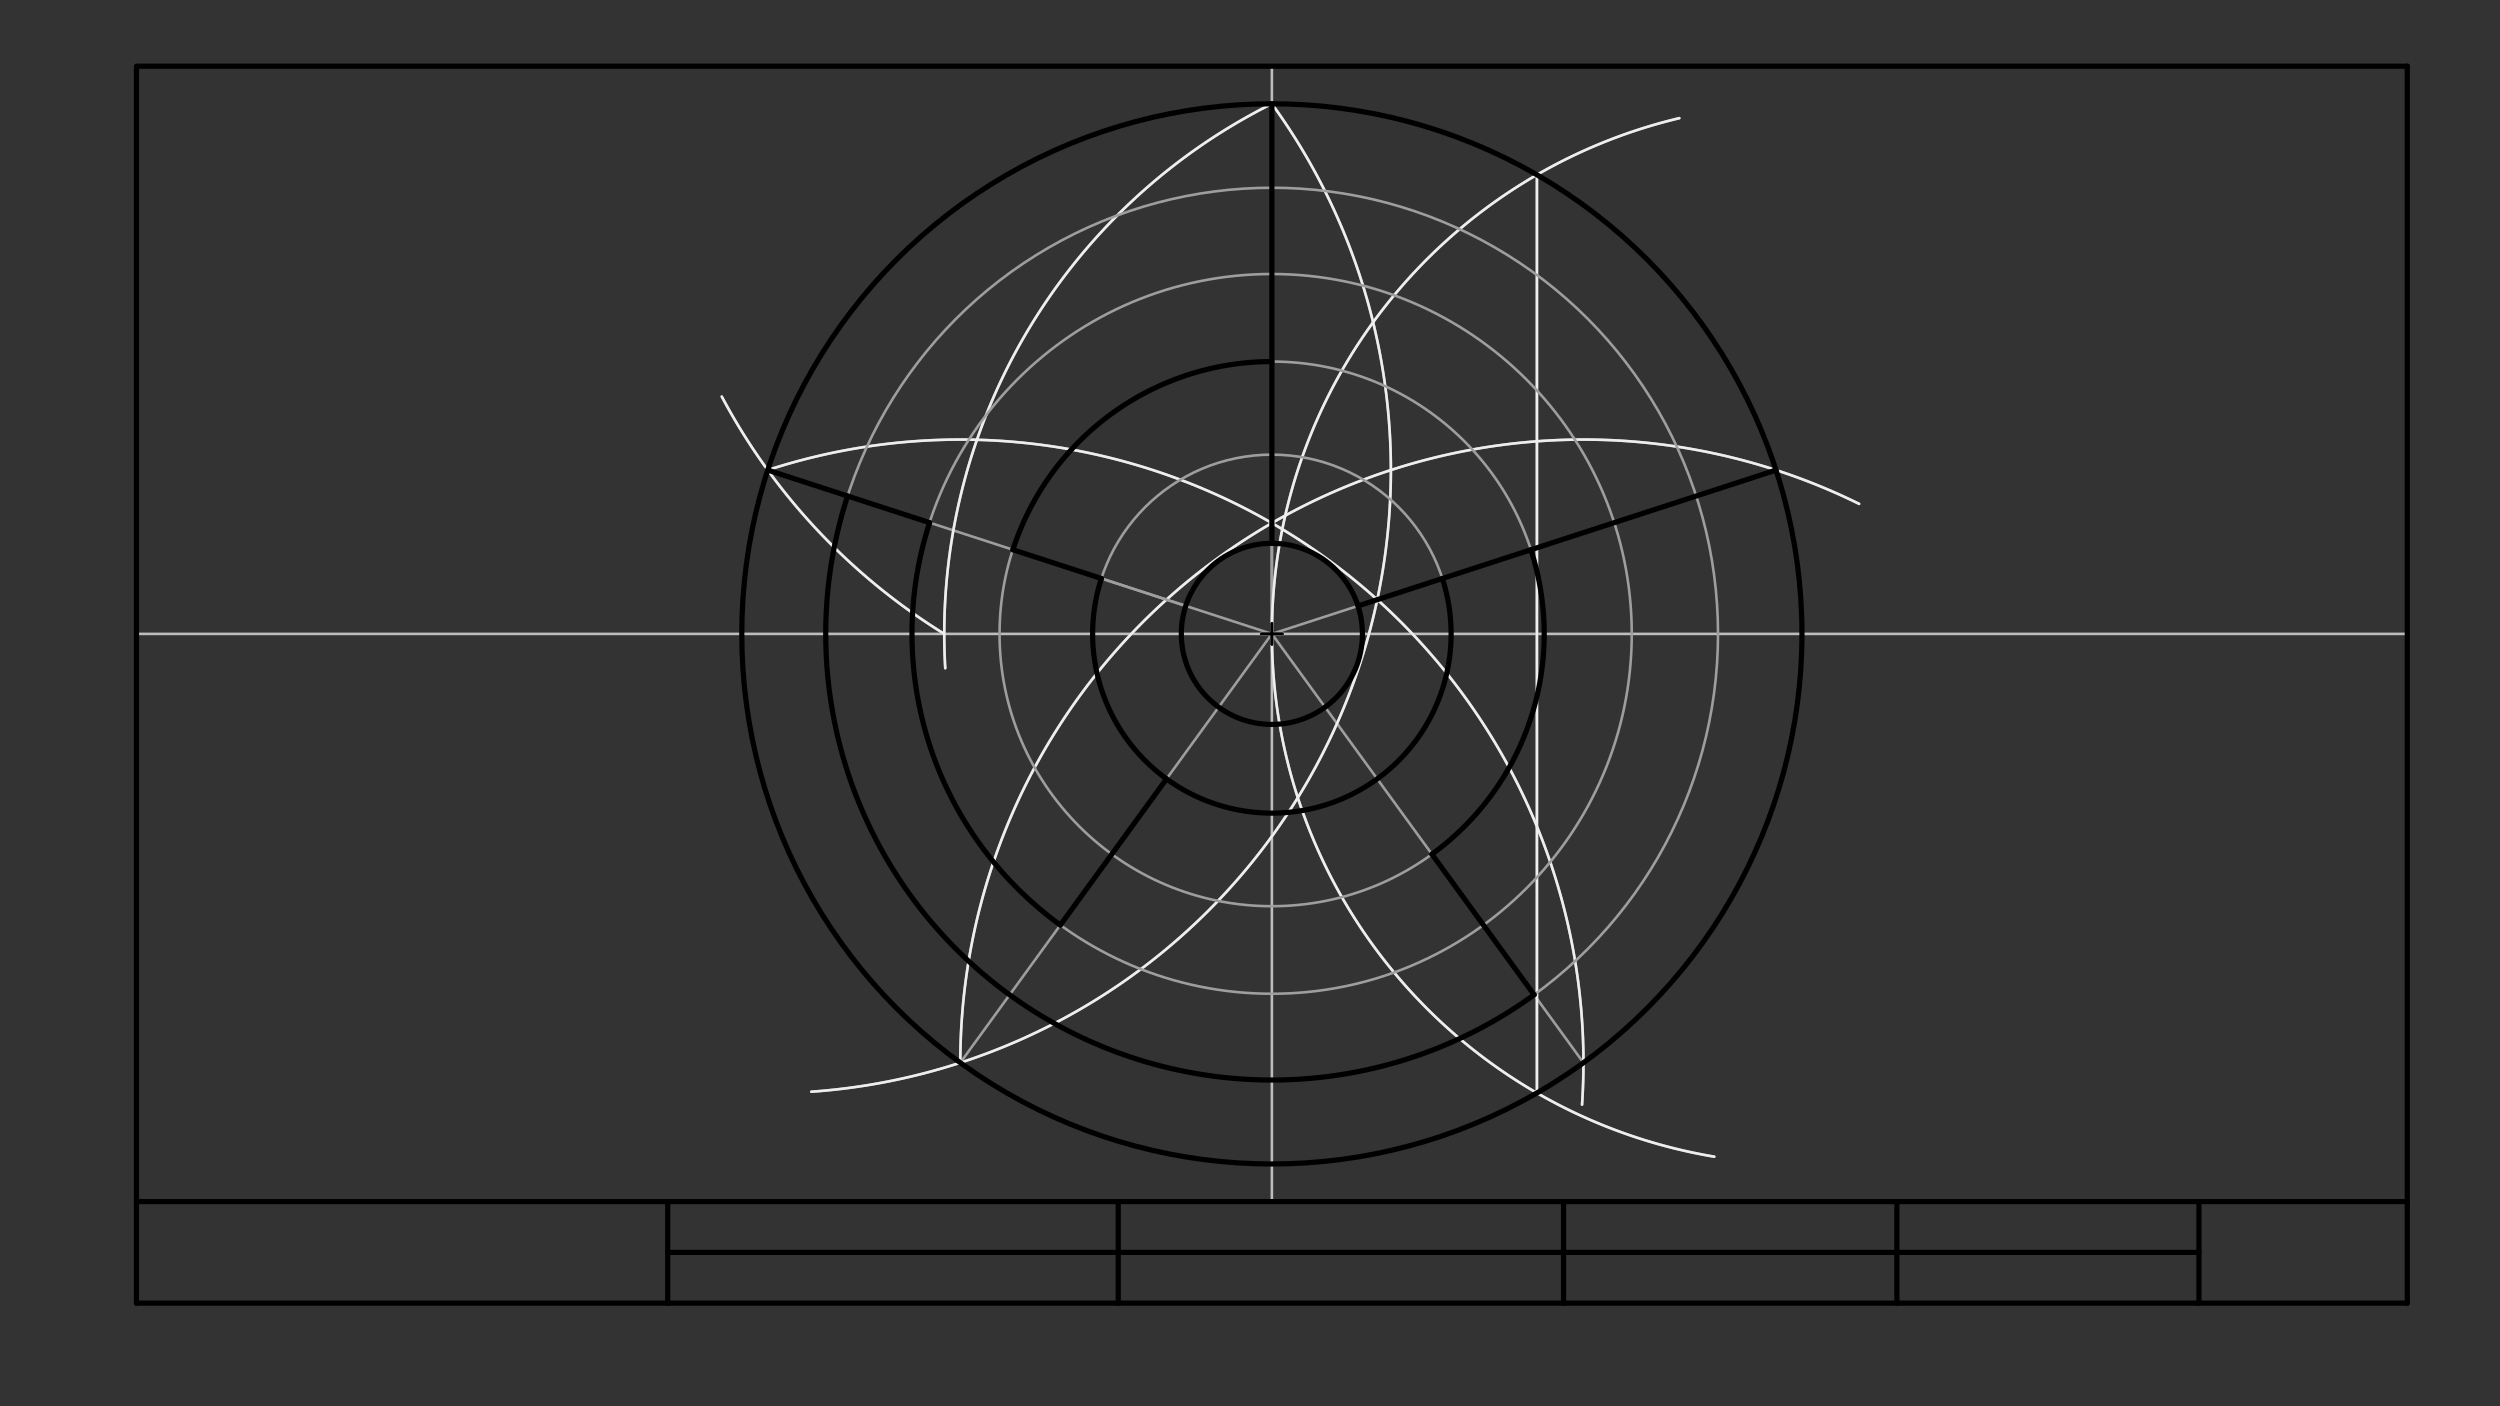 <svg xmlns="http://www.w3.org/2000/svg" class="svg--1it" height="100%" preserveAspectRatio="xMidYMid meet" viewBox="0 0 960 540" width="100%"><rect x="0" y="0" width="960" height="540" fill="#333333" stroke="none"/><defs><marker id="marker-arrow" markerHeight="16" markerUnits="userSpaceOnUse" markerWidth="24" orient="auto-start-reverse" refX="24" refY="4" viewBox="0 0 24 8"><path d="M 0 0 L 24 4 L 0 8 z" stroke="inherit"></path></marker></defs><g class="aux-layer--1FB"><g class="element--2qn"><line stroke="#BDBDBD" stroke-dasharray="none" stroke-linecap="round" stroke-width="1" x1="52.4" x2="52.4" y1="25.412" y2="461.412"></line></g><g class="element--2qn"><line stroke="#BDBDBD" stroke-dasharray="none" stroke-linecap="round" stroke-width="1" x1="52.4" x2="924.4" y1="243.412" y2="243.412"></line></g><g class="element--2qn"><line stroke="#BDBDBD" stroke-dasharray="none" stroke-linecap="round" stroke-width="1" x1="488.4" x2="488.4" y1="25.412" y2="461.412"></line></g><g class="element--2qn"><g class="center--1s5"><line x1="484.4" y1="243.412" x2="492.4" y2="243.412" stroke="#BDBDBD" stroke-width="1" stroke-linecap="round"></line><line x1="488.4" y1="239.412" x2="488.4" y2="247.412" stroke="#BDBDBD" stroke-width="1" stroke-linecap="round"></line><circle class="hit--230" cx="488.4" cy="243.412" r="4" stroke="none" fill="transparent"></circle></g><circle cx="488.4" cy="243.412" fill="none" r="203.556" stroke="#BDBDBD" stroke-dasharray="none" stroke-width="1"></circle></g><g class="element--2qn"><path d="M 488.4 243.412 A 203.556 203.556 0 0 1 644.852 45.381" fill="none" stroke="#9E9E9E" stroke-dasharray="none" stroke-linecap="round" stroke-width="1"></path></g><g class="element--2qn"><path d="M 488.4 243.412 A 203.556 203.556 0 0 0 658.268 444.162" fill="none" stroke="#9E9E9E" stroke-dasharray="none" stroke-linecap="round" stroke-width="1"></path></g><g class="element--2qn"><line stroke="#9E9E9E" stroke-dasharray="none" stroke-linecap="round" stroke-width="1" x1="590.178" x2="590.178" y1="419.697" y2="67.128"></line></g><g class="element--2qn"><path d="M 488.4 39.856 A 227.583 227.583 0 0 0 362.977 256.583" fill="none" stroke="#9E9E9E" stroke-dasharray="none" stroke-linecap="round" stroke-width="1"></path></g><g class="element--2qn"><path d="M 362.595 243.412 A 239.295 239.295 0 0 1 277.169 152.3" fill="none" stroke="#9E9E9E" stroke-dasharray="none" stroke-linecap="round" stroke-width="1"></path></g><g class="element--2qn"><path d="M 488.4 39.856 A 239.295 239.295 0 0 1 311.555 419.218" fill="none" stroke="#9E9E9E" stroke-dasharray="none" stroke-linecap="round" stroke-width="1"></path></g><g class="element--2qn"><path d="M 294.807 180.51 A 239.295 239.295 0 0 1 607.507 424.17" fill="none" stroke="#9E9E9E" stroke-dasharray="none" stroke-linecap="round" stroke-width="1"></path></g><g class="element--2qn"><path d="M 368.753 408.093 A 239.295 239.295 0 0 1 713.89 193.479" fill="none" stroke="#9E9E9E" stroke-dasharray="none" stroke-linecap="round" stroke-width="1"></path></g><g class="element--2qn"><line stroke="#9E9E9E" stroke-dasharray="none" stroke-linecap="round" stroke-width="1" x1="488.4" x2="488.4" y1="243.459" y2="39.856"></line></g><g class="element--2qn"><line stroke="#9E9E9E" stroke-dasharray="none" stroke-linecap="round" stroke-width="1" x1="488.4" x2="681.993" y1="243.412" y2="180.51"></line></g><g class="element--2qn"><line stroke="#9E9E9E" stroke-dasharray="none" stroke-linecap="round" stroke-width="1" x1="488.4" x2="294.807" y1="243.412" y2="180.51"></line></g><g class="element--2qn"><line stroke="#9E9E9E" stroke-dasharray="none" stroke-linecap="round" stroke-width="1" x1="488.4" x2="368.753" y1="243.412" y2="408.093"></line></g><g class="element--2qn"><line stroke="#9E9E9E" stroke-dasharray="none" stroke-linecap="round" stroke-width="1" x1="488.4" x2="608.047" y1="243.412" y2="408.093"></line></g><g class="element--2qn"><path d="M 488.4 243.412 A 203.556 203.556 0 0 1 644.852 45.381" fill="none" stroke="#EEEEEE" stroke-dasharray="none" stroke-linecap="round" stroke-width="1"></path></g><g class="element--2qn"><path d="M 488.4 243.412 A 203.556 203.556 0 0 0 658.268 444.162" fill="none" stroke="#EEEEEE" stroke-dasharray="none" stroke-linecap="round" stroke-width="1"></path></g><g class="element--2qn"><path d="M 488.4 39.856 A 227.583 227.583 0 0 0 362.977 256.583" fill="none" stroke="#EEEEEE" stroke-dasharray="none" stroke-linecap="round" stroke-width="1"></path></g><g class="element--2qn"><path d="M 362.595 243.412 A 239.295 239.295 0 0 1 277.169 152.3" fill="none" stroke="#EEEEEE" stroke-dasharray="none" stroke-linecap="round" stroke-width="1"></path></g><g class="element--2qn"><path d="M 488.4 39.856 A 239.295 239.295 0 0 1 311.555 419.218" fill="none" stroke="#EEEEEE" stroke-dasharray="none" stroke-linecap="round" stroke-width="1"></path></g><g class="element--2qn"><path d="M 294.807 180.51 A 239.295 239.295 0 0 1 607.507 424.17" fill="none" stroke="#EEEEEE" stroke-dasharray="none" stroke-linecap="round" stroke-width="1"></path></g><g class="element--2qn"><path d="M 368.753 408.093 A 239.295 239.295 0 0 1 713.89 193.479" fill="none" stroke="#EEEEEE" stroke-dasharray="none" stroke-linecap="round" stroke-width="1"></path></g><g class="element--2qn"><line stroke="#EEEEEE" stroke-dasharray="none" stroke-linecap="round" stroke-width="1" x1="590.178" x2="590.178" y1="419.697" y2="67.128"></line></g><g class="element--2qn"><g class="center--1s5"><line x1="484.4" y1="243.412" x2="492.4" y2="243.412" stroke="#9E9E9E" stroke-width="1" stroke-linecap="round"></line><line x1="488.4" y1="239.412" x2="488.4" y2="247.412" stroke="#9E9E9E" stroke-width="1" stroke-linecap="round"></line><circle class="hit--230" cx="488.4" cy="243.412" r="4" stroke="none" fill="transparent"></circle></g><circle cx="488.4" cy="243.412" fill="none" r="171.316" stroke="#9E9E9E" stroke-dasharray="none" stroke-width="1"></circle></g><g class="element--2qn"><g class="center--1s5"><line x1="484.4" y1="243.412" x2="492.4" y2="243.412" stroke="#9E9E9E" stroke-width="1" stroke-linecap="round"></line><line x1="488.4" y1="239.412" x2="488.4" y2="247.412" stroke="#9E9E9E" stroke-width="1" stroke-linecap="round"></line><circle class="hit--230" cx="488.4" cy="243.412" r="4" stroke="none" fill="transparent"></circle></g><circle cx="488.4" cy="243.412" fill="none" r="138.193" stroke="#9E9E9E" stroke-dasharray="none" stroke-width="1"></circle></g><g class="element--2qn"><g class="center--1s5"><line x1="484.4" y1="243.412" x2="492.4" y2="243.412" stroke="#9E9E9E" stroke-width="1" stroke-linecap="round"></line><line x1="488.4" y1="239.412" x2="488.4" y2="247.412" stroke="#9E9E9E" stroke-width="1" stroke-linecap="round"></line><circle class="hit--230" cx="488.4" cy="243.412" r="4" stroke="none" fill="transparent"></circle></g><circle cx="488.4" cy="243.412" fill="none" r="104.573" stroke="#9E9E9E" stroke-dasharray="none" stroke-width="1"></circle></g><g class="element--2qn"><g class="center--1s5"><line x1="484.4" y1="243.412" x2="492.4" y2="243.412" stroke="#9E9E9E" stroke-width="1" stroke-linecap="round"></line><line x1="488.4" y1="239.412" x2="488.4" y2="247.412" stroke="#9E9E9E" stroke-width="1" stroke-linecap="round"></line><circle class="hit--230" cx="488.4" cy="243.412" r="4" stroke="none" fill="transparent"></circle></g><circle cx="488.4" cy="243.412" fill="none" r="68.828" stroke="#9E9E9E" stroke-dasharray="none" stroke-width="1"></circle></g><g class="element--2qn"><line stroke="#9E9E9E" stroke-dasharray="none" stroke-linecap="round" stroke-width="1" x1="422.941" x2="455.329" y1="222.143" y2="232.667"></line></g></g><g class="main-layer--3Vd"><g class="element--2qn"><line stroke="#000000" stroke-dasharray="none" stroke-linecap="round" stroke-width="2" x1="52.4" x2="52.4" y1="26.412" y2="500.412"></line></g><g class="element--2qn"><line stroke="#000000" stroke-dasharray="none" stroke-linecap="round" stroke-width="2" x1="52.4" x2="924.4" y1="500.412" y2="500.412"></line></g><g class="element--2qn"><line stroke="#000000" stroke-dasharray="none" stroke-linecap="round" stroke-width="2" x1="924.4" x2="924.4" y1="500.412" y2="25.412"></line></g><g class="element--2qn"><line stroke="#000000" stroke-dasharray="none" stroke-linecap="round" stroke-width="2" x1="924.4" x2="52.4" y1="25.412" y2="25.412"></line></g><g class="element--2qn"><line stroke="#000000" stroke-dasharray="none" stroke-linecap="round" stroke-width="2" x1="52.4" x2="924.4" y1="461.412" y2="461.412"></line></g><g class="element--2qn"><line stroke="#000000" stroke-dasharray="none" stroke-linecap="round" stroke-width="2" x1="844.4" x2="844.4" y1="500.412" y2="461.412"></line></g><g class="element--2qn"><line stroke="#000000" stroke-dasharray="none" stroke-linecap="round" stroke-width="2" x1="256.4" x2="256.4" y1="500.412" y2="461.412"></line></g><g class="element--2qn"><line stroke="#000000" stroke-dasharray="none" stroke-linecap="round" stroke-width="2" x1="728.4" x2="728.4" y1="500.412" y2="461.412"></line></g><g class="element--2qn"><line stroke="#000000" stroke-dasharray="none" stroke-linecap="round" stroke-width="2" x1="600.4" x2="600.4" y1="500.412" y2="461.412"></line></g><g class="element--2qn"><line stroke="#000000" stroke-dasharray="none" stroke-linecap="round" stroke-width="2" x1="429.4" x2="429.4" y1="500.412" y2="461.412"></line></g><g class="element--2qn"><line stroke="#000000" stroke-dasharray="none" stroke-linecap="round" stroke-width="2" x1="256.4" x2="844.4" y1="480.912" y2="480.912"></line></g><g class="element--2qn"><g class="center--1s5"><line x1="484.4" y1="243.412" x2="492.4" y2="243.412" stroke="#000000" stroke-width="1" stroke-linecap="round"></line><line x1="488.4" y1="239.412" x2="488.4" y2="247.412" stroke="#000000" stroke-width="1" stroke-linecap="round"></line><circle class="hit--230" cx="488.4" cy="243.412" r="4" stroke="none" fill="transparent"></circle></g><circle cx="488.4" cy="243.412" fill="none" r="203.556" stroke="#000000" stroke-dasharray="none" stroke-width="2"></circle></g><g class="element--2qn"><g class="center--1s5"><line x1="484.4" y1="243.412" x2="492.4" y2="243.412" stroke="#000000" stroke-width="1" stroke-linecap="round"></line><line x1="488.4" y1="239.412" x2="488.4" y2="247.412" stroke="#000000" stroke-width="1" stroke-linecap="round"></line><circle class="hit--230" cx="488.4" cy="243.412" r="4" stroke="none" fill="transparent"></circle></g><circle cx="488.4" cy="243.412" fill="none" r="34.773" stroke="#000000" stroke-dasharray="none" stroke-width="2"></circle></g><g class="element--2qn"><path d="M 587.855 211.098 A 104.573 104.573 0 0 1 549.867 328.014" fill="none" stroke="#000000" stroke-dasharray="none" stroke-linecap="round" stroke-width="2"></path></g><g class="element--2qn"><path d="M 589.097 382.01 A 171.316 171.316 0 0 1 325.469 190.473" fill="none" stroke="#000000" stroke-dasharray="none" stroke-linecap="round" stroke-width="2"></path></g><g class="element--2qn"><path d="M 407.172 355.213 A 138.193 138.193 0 0 1 356.971 200.708" fill="none" stroke="#000000" stroke-dasharray="none" stroke-linecap="round" stroke-width="2"></path></g><g class="element--2qn"><path d="M 388.945 211.098 A 104.573 104.573 0 0 1 488.4 138.839" fill="none" stroke="#000000" stroke-dasharray="none" stroke-linecap="round" stroke-width="2"></path></g><g class="element--2qn"><path d="M 553.859 222.143 A 68.828 68.828 0 1 1 422.941 222.143" fill="none" stroke="#000000" stroke-dasharray="none" stroke-linecap="round" stroke-width="2"></path></g><g class="element--2qn"><line stroke="#000000" stroke-dasharray="none" stroke-linecap="round" stroke-width="2" x1="488.4" x2="488.4" y1="208.64" y2="39.856"></line></g><g class="element--2qn"><line stroke="#000000" stroke-dasharray="none" stroke-linecap="round" stroke-width="2" x1="521.471" x2="681.993" y1="232.667" y2="180.51"></line></g><g class="element--2qn"><line stroke="#000000" stroke-dasharray="none" stroke-linecap="round" stroke-width="2" x1="549.867" x2="589.097" y1="328.014" y2="382.01"></line></g><g class="element--2qn"><line stroke="#000000" stroke-dasharray="none" stroke-linecap="round" stroke-width="2" x1="407.172" x2="447.944" y1="355.213" y2="299.096"></line></g><g class="element--2qn"><line stroke="#000000" stroke-dasharray="none" stroke-linecap="round" stroke-width="2" x1="388.945" x2="422.941" y1="211.098" y2="222.143"></line></g><g class="element--2qn"><line stroke="#000000" stroke-dasharray="none" stroke-linecap="round" stroke-width="2" x1="356.971" x2="294.807" y1="200.708" y2="180.51"></line></g></g><g class="snaps-layer--2PT"></g><g class="temp-layer--rAP"></g></svg>